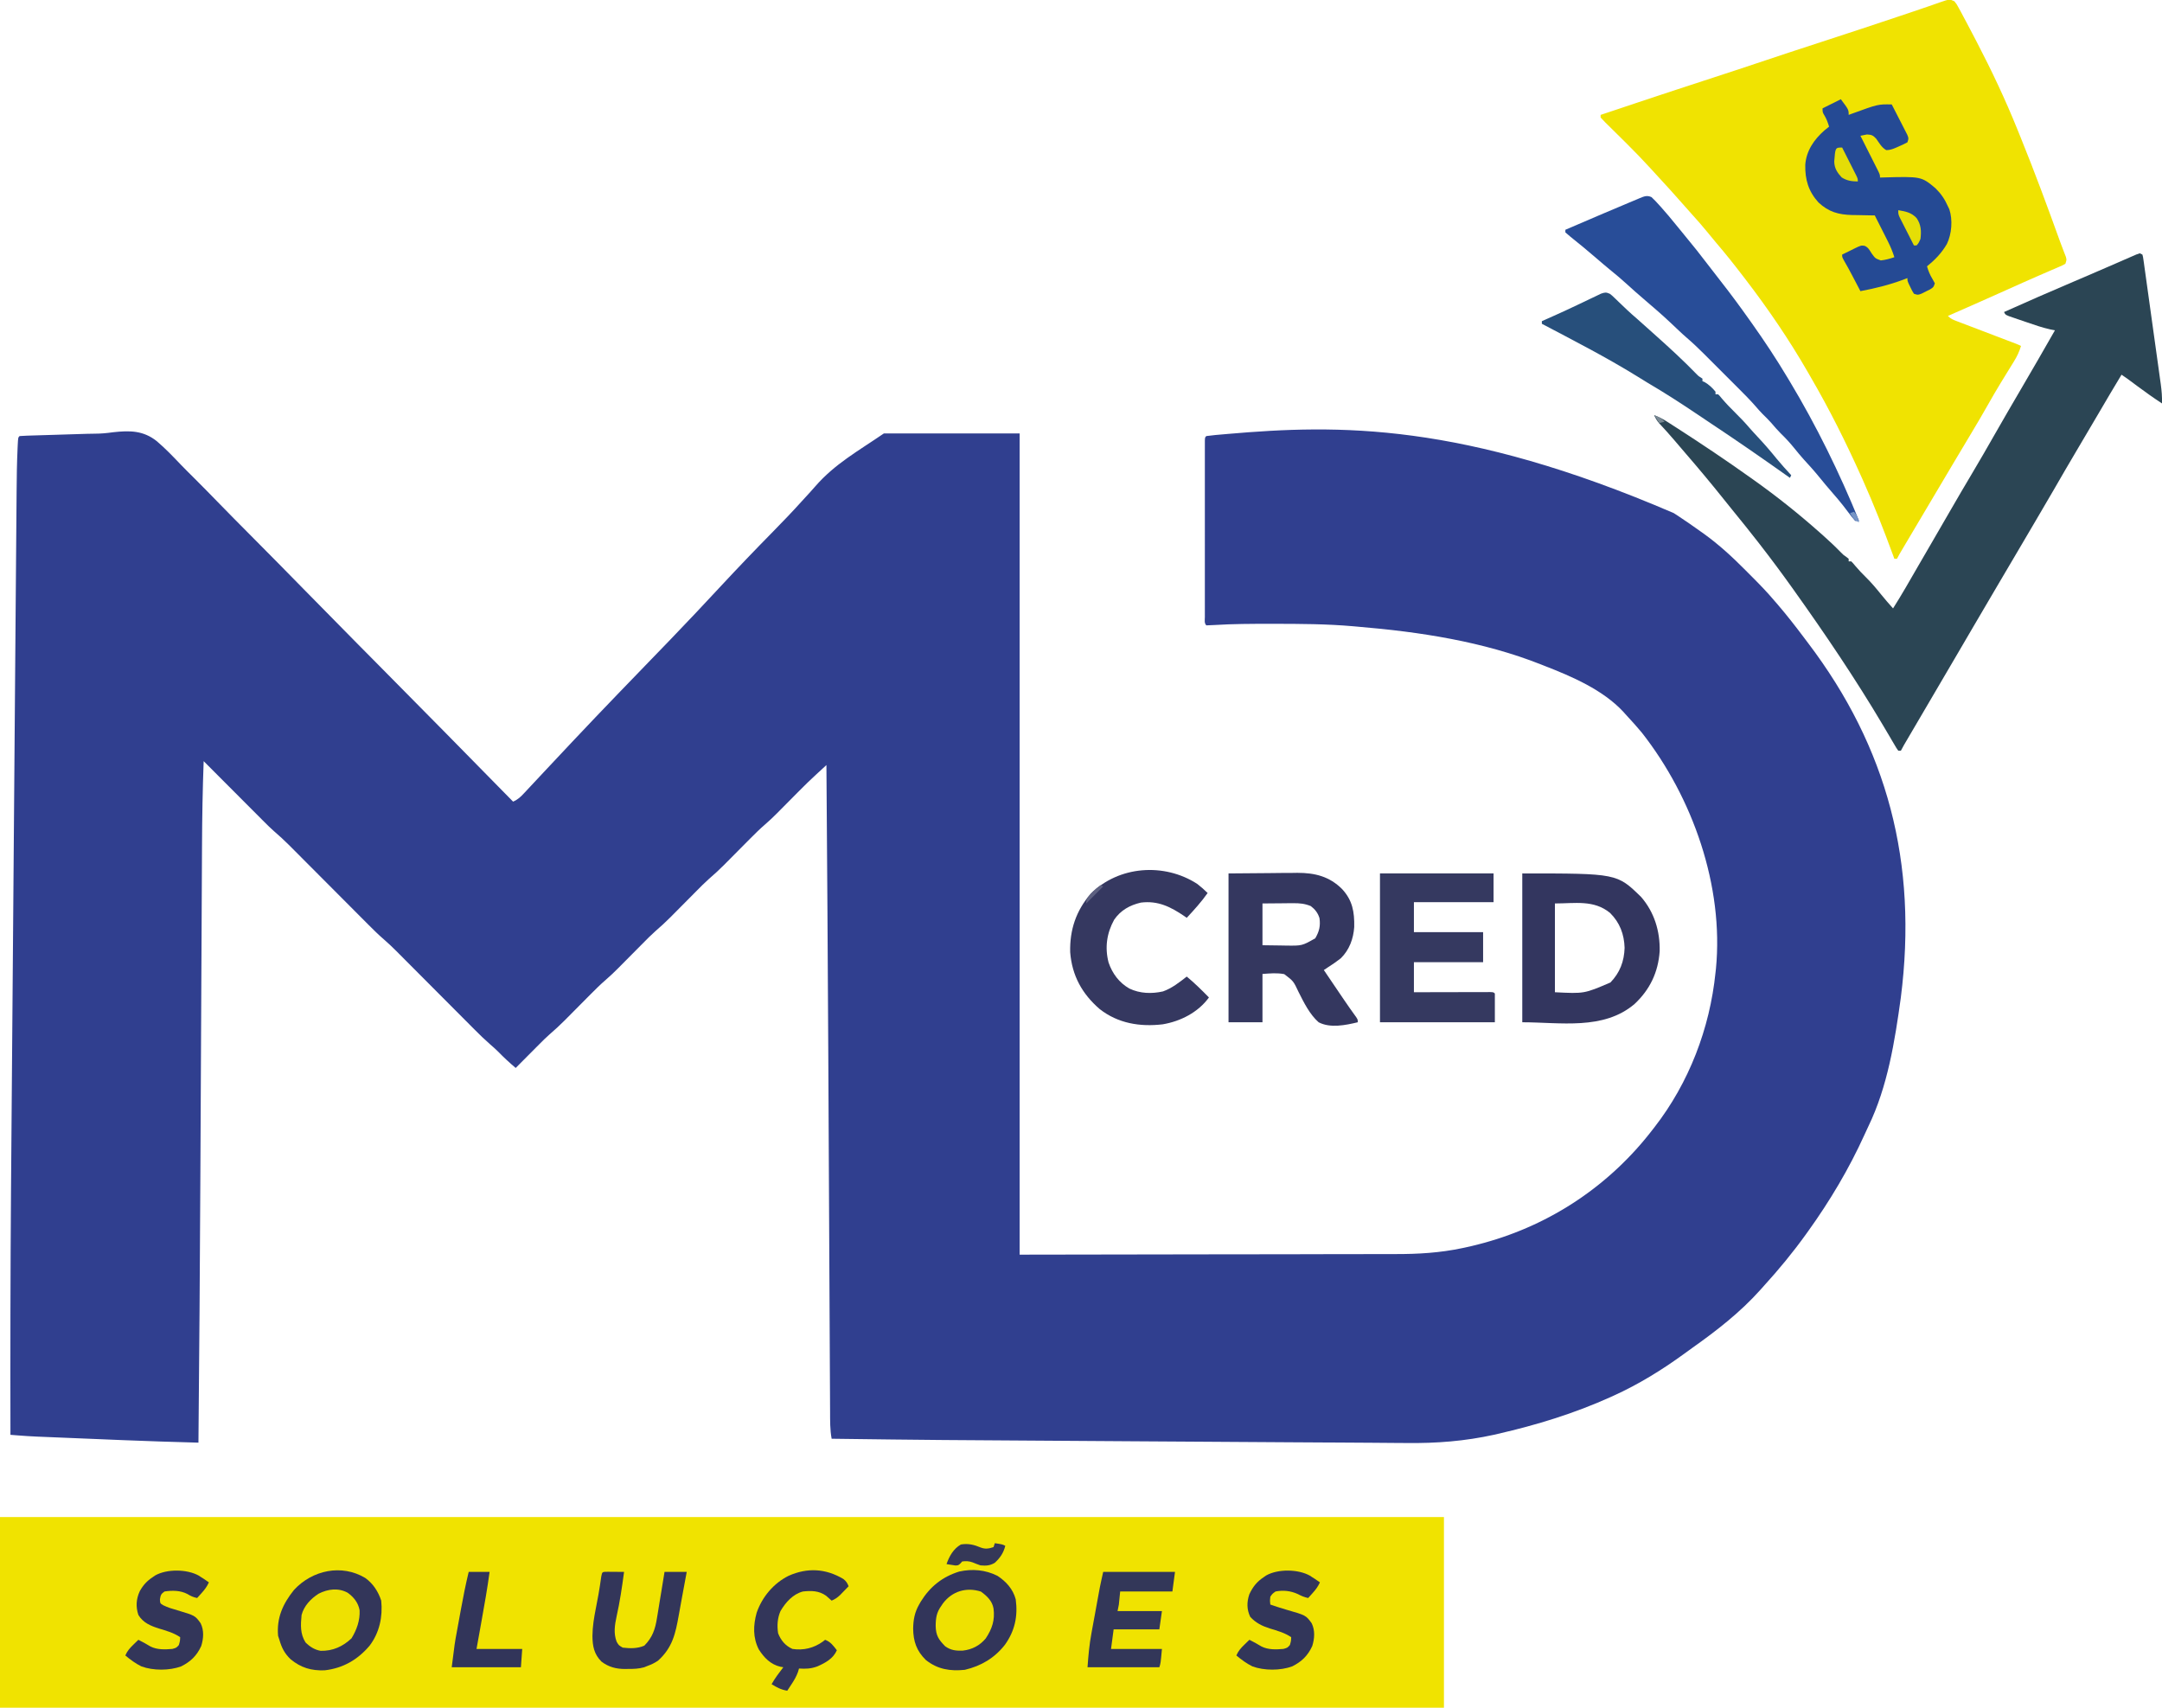 <?xml version="1.0" encoding="UTF-8"?>
<svg version="1.1" xmlns="http://www.w3.org/2000/svg" width="1656" height="1308">
<path d="M0 0 C1.061 0.684 2.122 1.369 3.215 2.074 C9.225 6.007 15.091 10.142 20.938 14.312 C21.641 14.809 22.344 15.306 23.069 15.818 C34.694 24.188 45.076 33.761 55.132 43.926 C56.889 45.702 58.655 47.47 60.422 49.236 C66.157 54.989 71.765 60.783 77 67 C77.877 68.01 78.754 69.019 79.633 70.027 C86.494 78.04 92.968 86.302 99.3 94.738 C100.435 96.248 101.573 97.754 102.716 99.258 C163.542 179.335 187.149 267.854 173.934 371.238 C169.346 404.542 163.839 439.262 149.113 469.683 C148.067 471.861 147.059 474.051 146.066 476.254 C134.332 502.136 119.582 526.94 103 550 C102.453 550.763 101.907 551.526 101.344 552.312 C91.303 566.278 80.587 579.291 69 592 C68.148 592.956 67.296 593.913 66.418 594.898 C51.029 612.098 32.993 626.145 14.204 639.431 C12.109 640.922 10.033 642.435 7.961 643.957 C-8.902 656.249 -26.974 667.376 -46 676 C-46.761 676.347 -47.522 676.694 -48.306 677.051 C-76.113 689.608 -104.913 698.443 -134.625 705.25 C-135.574 705.472 -136.523 705.694 -137.501 705.923 C-159.891 710.856 -181.81 712.56 -204.698 712.275 C-207.533 712.253 -210.368 712.238 -213.203 712.222 C-219.142 712.187 -225.081 712.139 -231.02 712.081 C-239.77 711.997 -248.519 711.951 -257.269 711.914 C-260.166 711.901 -263.062 711.888 -265.959 711.875 C-266.681 711.871 -267.403 711.868 -268.146 711.865 C-276.399 711.826 -284.652 711.774 -292.904 711.721 C-294.05 711.713 -294.05 711.713 -295.22 711.706 C-298.351 711.685 -301.481 711.665 -304.612 711.645 C-310.344 711.607 -316.077 711.571 -321.809 711.535 C-322.645 711.529 -323.482 711.524 -324.343 711.519 C-326.046 711.508 -327.749 711.497 -329.452 711.487 C-345.209 711.387 -360.965 711.286 -376.722 711.183 C-389.998 711.097 -403.274 711.013 -416.55 710.93 C-569.033 709.981 -569.033 709.981 -645 709 C-646.284 702.073 -646.167 695.163 -646.189 688.136 C-646.197 686.713 -646.206 685.289 -646.215 683.866 C-646.238 679.958 -646.255 676.05 -646.27 672.143 C-646.289 667.918 -646.313 663.693 -646.336 659.468 C-646.376 652.118 -646.412 644.768 -646.446 637.417 C-646.495 626.637 -646.551 615.856 -646.607 605.076 C-646.7 587.381 -646.789 569.686 -646.875 551.991 C-647.061 513.703 -647.257 475.415 -647.453 437.126 C-647.49 430.052 -647.526 422.978 -647.561 415.904 C-647.938 341.602 -648.428 267.301 -649 193 C-651.082 194.916 -653.163 196.833 -655.244 198.75 C-656.122 199.558 -656.122 199.558 -657.018 200.382 C-661.294 204.324 -665.469 208.346 -669.551 212.488 C-670.179 213.121 -670.808 213.753 -671.455 214.404 C-673.41 216.371 -675.362 218.341 -677.312 220.312 C-679.91 222.937 -682.51 225.557 -685.113 228.176 C-685.974 229.049 -685.974 229.049 -686.853 229.941 C-689.792 232.897 -692.792 235.723 -695.948 238.448 C-700.062 242.005 -703.899 245.788 -707.719 249.656 C-708.421 250.362 -709.123 251.068 -709.847 251.796 C-712.067 254.028 -714.284 256.264 -716.5 258.5 C-719.424 261.451 -722.352 264.398 -725.281 267.344 C-725.937 268.007 -726.592 268.671 -727.267 269.355 C-731.05 273.157 -734.953 276.733 -739.012 280.237 C-742.391 283.233 -745.547 286.444 -748.719 289.656 C-749.421 290.362 -750.123 291.068 -750.847 291.796 C-753.067 294.028 -755.284 296.264 -757.5 298.5 C-760.424 301.451 -763.352 304.398 -766.281 307.344 C-767.264 308.339 -767.264 308.339 -768.267 309.355 C-772.054 313.161 -775.962 316.743 -780.025 320.25 C-783.324 323.173 -786.405 326.302 -789.5 329.438 C-790.18 330.121 -790.86 330.805 -791.561 331.51 C-793.71 333.671 -795.855 335.835 -798 338 C-800.83 340.857 -803.664 343.711 -806.5 346.562 C-807.45 347.525 -807.45 347.525 -808.42 348.508 C-811.517 351.621 -814.662 354.616 -817.986 357.486 C-822.089 361.029 -825.911 364.801 -829.719 368.656 C-830.421 369.362 -831.123 370.068 -831.847 370.796 C-834.067 373.028 -836.284 375.264 -838.5 377.5 C-841.424 380.451 -844.352 383.398 -847.281 386.344 C-848.264 387.339 -848.264 387.339 -849.267 388.355 C-853.083 392.191 -857.02 395.807 -861.115 399.342 C-863.867 401.763 -866.454 404.329 -869.031 406.934 C-869.553 407.456 -870.074 407.979 -870.611 408.518 C-872.243 410.155 -873.872 411.796 -875.5 413.438 C-876.62 414.562 -877.739 415.686 -878.859 416.811 C-881.576 419.538 -884.289 422.268 -887 425 C-891.739 421.015 -896.182 416.887 -900.496 412.441 C-902.513 410.475 -904.555 408.642 -906.689 406.809 C-910.787 403.233 -914.653 399.475 -918.482 395.615 C-919.183 394.913 -919.883 394.212 -920.605 393.489 C-922.111 391.978 -923.616 390.467 -925.121 388.955 C-927.507 386.555 -929.897 384.159 -932.287 381.764 C-938.221 375.817 -944.149 369.865 -950.077 363.913 C-955.097 358.873 -960.119 353.836 -965.143 348.801 C-967.487 346.45 -969.828 344.097 -972.169 341.744 C-973.618 340.29 -975.068 338.838 -976.518 337.385 C-977.159 336.738 -977.8 336.092 -978.461 335.426 C-981.55 332.337 -984.688 329.363 -987.994 326.506 C-992.034 323.014 -995.815 319.313 -999.574 315.523 C-1000.284 314.812 -1000.994 314.1 -1001.726 313.367 C-1003.254 311.836 -1004.78 310.303 -1006.306 308.769 C-1008.726 306.336 -1011.149 303.907 -1013.573 301.478 C-1019.59 295.448 -1025.602 289.412 -1031.613 283.376 C-1036.704 278.266 -1041.796 273.158 -1046.891 268.053 C-1049.268 265.669 -1051.642 263.283 -1054.016 260.896 C-1055.486 259.423 -1056.956 257.95 -1058.426 256.477 C-1059.076 255.821 -1059.727 255.165 -1060.397 254.489 C-1064.18 250.707 -1068.086 247.137 -1072.133 243.64 C-1074.758 241.334 -1077.214 238.906 -1079.682 236.432 C-1080.19 235.924 -1080.698 235.415 -1081.222 234.892 C-1082.869 233.244 -1084.513 231.593 -1086.156 229.941 C-1087.31 228.785 -1088.465 227.629 -1089.62 226.474 C-1092.633 223.456 -1095.644 220.435 -1098.655 217.414 C-1102.28 213.776 -1105.909 210.143 -1109.538 206.508 C-1113.256 202.784 -1116.971 199.058 -1120.686 195.331 C-1121.455 194.56 -1121.455 194.56 -1122.239 193.773 C-1123.492 192.516 -1124.746 191.258 -1126 190 C-1126.805 211.815 -1127.18 233.606 -1127.27 255.434 C-1127.289 259.737 -1127.313 264.04 -1127.336 268.343 C-1127.375 275.785 -1127.411 283.227 -1127.446 290.67 C-1127.496 301.557 -1127.551 312.445 -1127.607 323.333 C-1127.7 341.178 -1127.789 359.023 -1127.875 376.868 C-1127.88 377.931 -1127.885 378.995 -1127.891 380.09 C-1127.896 381.154 -1127.901 382.219 -1127.906 383.315 C-1128.084 419.906 -1128.267 456.497 -1128.453 493.087 C-1128.479 498.161 -1128.505 503.234 -1128.531 508.308 C-1128.875 576.207 -1129.336 644.103 -1130 712 C-1149.365 711.456 -1168.726 710.868 -1188.082 710.062 C-1190.177 709.977 -1192.272 709.891 -1194.367 709.805 C-1198.676 709.628 -1202.985 709.45 -1207.294 709.271 C-1212.78 709.042 -1218.266 708.818 -1223.752 708.595 C-1228.044 708.42 -1232.337 708.243 -1236.629 708.065 C-1238.653 707.981 -1240.677 707.898 -1242.701 707.816 C-1245.52 707.701 -1248.34 707.583 -1251.159 707.465 C-1251.966 707.433 -1252.773 707.4 -1253.604 707.367 C-1258.35 707.164 -1263.078 706.853 -1267.814 706.483 C-1269.556 706.348 -1269.556 706.348 -1271.333 706.209 C-1272.213 706.14 -1273.093 706.071 -1274 706 C-1274.128 643.15 -1274.033 580.305 -1273.557 517.457 C-1273.551 516.697 -1273.545 515.937 -1273.539 515.154 C-1273.388 495.189 -1273.228 475.224 -1273.064 455.26 C-1272.967 443.412 -1272.872 431.565 -1272.778 419.717 C-1272.771 418.86 -1272.764 418.004 -1272.757 417.121 C-1272.73 413.639 -1272.702 410.158 -1272.675 406.677 C-1272.42 374.456 -1272.159 342.235 -1271.896 310.014 C-1271.664 281.504 -1271.436 252.993 -1271.212 224.483 C-1270.957 192.154 -1270.701 159.826 -1270.439 127.497 C-1270.411 124.054 -1270.384 120.612 -1270.356 117.169 C-1270.346 115.898 -1270.346 115.898 -1270.335 114.601 C-1270.232 101.881 -1270.131 89.161 -1270.032 76.441 C-1269.919 62.035 -1269.803 47.63 -1269.683 33.225 C-1269.616 25.19 -1269.551 17.156 -1269.49 9.121 C-1269.444 3.109 -1269.393 -2.903 -1269.341 -8.914 C-1269.321 -11.333 -1269.302 -13.751 -1269.285 -16.169 C-1269.204 -27.295 -1269.064 -38.408 -1268.543 -49.524 C-1268.505 -50.372 -1268.467 -51.22 -1268.428 -52.094 C-1268.124 -57.876 -1268.124 -57.876 -1267 -59 C-1265.141 -59.153 -1263.276 -59.238 -1261.412 -59.297 C-1260.21 -59.337 -1259.009 -59.377 -1257.772 -59.418 C-1256.452 -59.457 -1255.133 -59.495 -1253.773 -59.535 C-1252.392 -59.578 -1251.01 -59.622 -1249.629 -59.665 C-1246.705 -59.757 -1243.781 -59.845 -1240.856 -59.93 C-1237.21 -60.037 -1233.565 -60.152 -1229.919 -60.27 C-1227.044 -60.361 -1224.169 -60.449 -1221.294 -60.535 C-1219.328 -60.594 -1217.363 -60.657 -1215.397 -60.721 C-1211.47 -60.832 -1211.47 -60.832 -1209.516 -60.823 C-1204.695 -60.82 -1200.102 -61.245 -1195.328 -61.926 C-1182.614 -63.346 -1172.197 -63.303 -1161.894 -55.073 C-1155.379 -49.525 -1149.454 -43.351 -1143.561 -37.159 C-1140.179 -33.642 -1136.707 -30.216 -1133.245 -26.778 C-1127.278 -20.827 -1121.369 -14.821 -1115.497 -8.775 C-1107.009 -0.033 -1098.435 8.621 -1089.838 17.256 C-1075.89 31.272 -1062.012 45.355 -1048.178 59.483 C-1034.749 73.198 -1021.287 86.879 -1007.781 100.517 C-1006.529 101.78 -1006.529 101.78 -1005.253 103.069 C-1001.067 107.295 -996.881 111.521 -992.694 115.746 C-958.029 150.732 -923.477 185.829 -889 221 C-885.314 219.47 -883.132 217.283 -880.425 214.381 C-879.979 213.906 -879.533 213.431 -879.073 212.941 C-878.094 211.898 -877.118 210.851 -876.144 209.803 C-874.546 208.084 -872.942 206.371 -871.336 204.66 C-868.974 202.141 -866.615 199.62 -864.258 197.096 C-857.697 190.076 -851.112 183.078 -844.524 176.083 C-843.824 175.339 -843.124 174.596 -842.402 173.829 C-831.32 162.063 -820.161 150.371 -808.947 138.73 C-808.186 137.94 -807.425 137.15 -806.641 136.336 C-798.758 128.155 -790.866 119.984 -782.965 111.822 C-778.902 107.623 -774.841 103.422 -770.782 99.22 C-769.974 98.384 -769.167 97.548 -768.334 96.686 C-755.373 83.258 -742.605 69.659 -729.902 55.986 C-716.785 41.876 -703.465 27.98 -689.952 14.248 C-682.394 6.556 -674.953 -1.2 -667.729 -9.206 C-665.611 -11.524 -663.491 -13.839 -661.37 -16.154 C-660.097 -17.559 -658.837 -18.976 -657.593 -20.408 C-642.512 -37.773 -624.579 -47.578 -605 -61 C-570.68 -61 -536.36 -61 -501 -61 C-501 146.57 -501 354.14 -501 568 C-449.52 567.918 -398.04 567.835 -345 567.75 C-328.773 567.734 -312.547 567.718 -295.828 567.702 C-281.223 567.669 -281.223 567.669 -266.618 567.63 C-260.136 567.613 -253.655 567.607 -247.173 567.608 C-239.679 567.61 -232.184 567.597 -224.69 567.568 C-220.865 567.553 -217.04 567.545 -213.215 567.554 C-195.77 567.592 -179.103 566.616 -162 563 C-160.93 562.776 -160.93 562.776 -159.838 562.548 C-156.092 561.753 -152.387 560.862 -148.688 559.875 C-147.58 559.581 -146.472 559.288 -145.331 558.985 C-93.655 544.812 -48.698 514.644 -16 472 C-15.58 471.462 -15.161 470.924 -14.729 470.37 C11.67 436.399 27.651 394.73 32 352 C32.166 350.536 32.166 350.536 32.336 349.043 C38.469 285.804 14.591 217.911 -24.312 168.312 C-25.525 166.861 -26.755 165.423 -28 164 C-29.106 162.732 -29.106 162.732 -30.234 161.438 C-32.459 158.929 -34.72 156.459 -37 154 C-37.539 153.395 -38.078 152.791 -38.633 152.168 C-54.336 135.32 -77.927 125.184 -99 117 C-99.732 116.708 -100.463 116.416 -101.217 116.116 C-145.777 98.384 -194.444 90.963 -242 87 C-243.16 86.896 -244.32 86.791 -245.516 86.684 C-265.907 84.894 -286.297 84.816 -306.75 84.812 C-307.759 84.812 -307.759 84.812 -308.788 84.811 C-323.204 84.801 -337.593 84.835 -351.986 85.742 C-353.989 85.862 -355.994 85.937 -358 86 C-359.747 84.253 -359.126 81.832 -359.127 79.458 C-359.13 78.254 -359.133 77.051 -359.136 75.812 C-359.134 74.466 -359.132 73.121 -359.129 71.775 C-359.131 70.368 -359.133 68.961 -359.135 67.553 C-359.139 63.721 -359.137 59.888 -359.134 56.056 C-359.132 52.054 -359.134 48.052 -359.136 44.049 C-359.138 37.327 -359.135 30.605 -359.13 23.883 C-359.125 16.101 -359.127 8.318 -359.132 0.535 C-359.137 -6.135 -359.137 -12.805 -359.135 -19.475 C-359.133 -23.464 -359.133 -27.453 -359.136 -31.442 C-359.139 -35.191 -359.137 -38.94 -359.131 -42.69 C-359.13 -44.07 -359.13 -45.45 -359.133 -46.83 C-359.135 -48.706 -359.131 -50.582 -359.127 -52.458 C-359.127 -53.51 -359.126 -54.562 -359.126 -55.646 C-359 -58 -359 -58 -358 -59 C-353.273 -59.67 -348.505 -60.023 -343.75 -60.438 C-343.006 -60.503 -342.263 -60.568 -341.497 -60.635 C-257.061 -67.936 -162.102 -69.795 0 0 Z " fill="#303F8F" transform="translate(1282,393)"/>
<path d="M0 0 C364.98 0 729.96 0 1106 0 C1106 48.18 1106 96.36 1106 146 C741.02 146 376.04 146 0 146 C0 97.82 0 49.64 0 0 Z " fill="#F0E300" transform="translate(0,1162)"/>
<path d="M0 0 C1.735 2.173 1.735 2.173 3.32 5.105 C3.928 6.214 4.536 7.323 5.163 8.466 C5.818 9.706 6.472 10.946 7.125 12.188 C7.821 13.484 8.519 14.781 9.216 16.077 C11.512 20.367 13.76 24.681 16 29 C16.585 30.125 16.585 30.125 17.183 31.273 C28.511 53.068 38.955 75.101 48.145 97.882 C49.014 100.035 49.888 102.185 50.762 104.336 C61.489 130.779 71.378 157.54 81.043 184.387 C81.73 186.262 82.438 188.129 83.161 189.99 C83.537 190.972 83.913 191.954 84.3 192.966 C84.823 194.304 84.823 194.304 85.356 195.668 C86 198 86 198 85 201 C83.011 202.172 83.011 202.172 80.332 203.32 C79.313 203.764 78.294 204.209 77.244 204.666 C76.111 205.148 74.979 205.629 73.812 206.125 C71.99 206.917 70.167 207.709 68.344 208.503 C67.028 209.075 65.712 209.647 64.394 210.217 C56.673 213.561 49.001 217.014 41.326 220.462 C25.916 227.381 10.477 234.231 -5 241 C-2.724 243.276 -1.028 243.906 1.969 245.047 C3.52 245.643 3.52 245.643 5.104 246.25 C6.224 246.674 7.345 247.098 8.5 247.535 C9.647 247.974 10.793 248.413 11.975 248.865 C15.024 250.03 18.074 251.191 21.126 252.35 C25.428 253.985 29.726 255.629 34.025 257.271 C36.315 258.145 38.605 259.018 40.896 259.889 C42.448 260.48 42.448 260.48 44.031 261.082 C44.945 261.429 45.858 261.776 46.799 262.134 C49 263 49 263 51 264 C49.682 268.429 47.941 272.051 45.508 275.973 C45.166 276.529 44.824 277.085 44.472 277.657 C43.74 278.846 43.006 280.033 42.27 281.218 C40.321 284.357 38.393 287.509 36.465 290.66 C36.079 291.289 35.694 291.919 35.297 292.567 C31.988 297.985 28.809 303.471 25.688 309 C21.553 316.31 17.314 323.545 12.976 330.735 C8.26 338.552 3.595 346.399 -1.062 354.25 C-1.877 355.622 -2.691 356.994 -3.505 358.366 C-4.747 360.46 -5.989 362.553 -7.231 364.647 C-10.148 369.565 -13.068 374.482 -15.988 379.398 C-23.209 391.553 -30.427 403.708 -37.625 415.875 C-38.433 417.239 -38.433 417.239 -39.257 418.631 C-39.742 419.452 -40.227 420.272 -40.727 421.117 C-41.145 421.825 -41.563 422.532 -41.995 423.261 C-42.703 424.486 -43.368 425.735 -44 427 C-44.66 427 -45.32 427 -46 427 C-46.301 426.177 -46.601 425.355 -46.911 424.507 C-54.039 405.073 -61.561 385.912 -70 367 C-70.479 365.926 -70.958 364.852 -71.452 363.746 C-83.074 337.851 -95.709 312.529 -110 288 C-110.847 286.526 -111.693 285.052 -112.539 283.578 C-126.736 258.969 -142.719 235.537 -160 213 C-160.843 211.898 -160.843 211.898 -161.704 210.773 C-168.433 201.993 -175.273 193.346 -182.48 184.953 C-184.908 182.108 -187.273 179.221 -189.625 176.312 C-193.248 171.861 -197.02 167.576 -200.883 163.332 C-202.781 161.242 -204.647 159.13 -206.5 157 C-213.699 148.744 -221.095 140.66 -228.521 132.608 C-229.974 131.028 -231.419 129.44 -232.863 127.852 C-238.726 121.451 -244.743 115.228 -250.898 109.109 C-251.509 108.502 -252.121 107.894 -252.75 107.268 C-255.862 104.175 -258.981 101.091 -262.109 98.015 C-263.268 96.868 -264.427 95.721 -265.586 94.574 C-266.132 94.042 -266.678 93.509 -267.241 92.96 C-268.532 91.677 -269.772 90.343 -271 89 C-271 88.34 -271 87.68 -271 87 C-262.397 84.122 -253.793 81.247 -245.188 78.375 C-244.217 78.051 -244.217 78.051 -243.226 77.72 C-226.15 72.022 -209.063 66.36 -191.938 60.812 C-175.909 55.62 -159.919 50.321 -143.94 44.977 C-129.939 40.295 -115.919 35.676 -101.875 31.125 C-81.737 24.599 -61.651 17.917 -41.574 11.205 C-39.447 10.495 -37.319 9.786 -35.191 9.078 C-30.084 7.378 -24.989 5.654 -19.909 3.875 C-18.947 3.542 -17.985 3.209 -16.994 2.866 C-15.193 2.242 -13.395 1.609 -11.601 0.965 C-3.72 -1.746 -3.72 -1.746 0 0 Z " fill="#F0E301" transform="translate(1497,1)"/>
<path d="M0 0 C0.66 0.33 1.32 0.66 2 1 C2.48 2.775 2.48 2.775 2.81 5.135 C2.939 6.027 3.068 6.918 3.201 7.837 C3.334 8.823 3.467 9.809 3.604 10.825 C3.824 12.374 3.824 12.374 4.048 13.954 C4.533 17.387 5.005 20.822 5.477 24.258 C5.809 26.639 6.143 29.019 6.477 31.4 C7.177 36.401 7.87 41.403 8.56 46.406 C9.442 52.813 10.337 59.219 11.236 65.624 C11.926 70.546 12.612 75.468 13.295 80.391 C13.623 82.753 13.953 85.114 14.283 87.474 C14.745 90.782 15.201 94.09 15.655 97.399 C15.792 98.373 15.929 99.347 16.07 100.35 C16.74 105.286 17.148 110.018 17 115 C10.546 110.791 4.304 106.35 -1.875 101.75 C-3.539 100.515 -5.203 99.281 -6.867 98.047 C-7.59 97.509 -8.313 96.971 -9.058 96.417 C-10.676 95.236 -12.334 94.111 -14 93 C-20.155 103.154 -26.17 113.388 -32.166 123.636 C-37.453 132.673 -42.775 141.688 -48.125 150.688 C-54.02 160.61 -59.819 170.584 -65.571 180.589 C-69.979 188.249 -74.445 195.872 -78.953 203.473 C-83.432 211.029 -87.875 218.606 -92.312 226.188 C-97.908 235.747 -103.532 245.288 -109.188 254.812 C-115.301 265.111 -121.357 275.442 -127.383 285.793 C-131.346 292.599 -135.328 299.394 -139.312 306.188 C-139.668 306.794 -140.024 307.401 -140.391 308.026 C-142.203 311.116 -144.015 314.205 -145.827 317.294 C-147.972 320.952 -150.117 324.611 -152.262 328.27 C-152.612 328.868 -152.963 329.466 -153.324 330.082 C-155.079 333.076 -156.834 336.07 -158.589 339.064 C-161.924 344.754 -165.26 350.443 -168.598 356.13 C-170.184 358.831 -171.769 361.533 -173.354 364.234 C-174.113 365.528 -174.873 366.822 -175.633 368.116 C-176.683 369.904 -177.732 371.692 -178.781 373.48 C-179.38 374.5 -179.979 375.52 -180.596 376.571 C-181.436 378.025 -182.249 379.498 -183 381 C-183.66 381 -184.32 381 -185 381 C-186.366 379.086 -186.366 379.086 -187.949 376.375 C-188.838 374.869 -188.838 374.869 -189.746 373.332 C-190.707 371.683 -190.707 371.683 -191.688 370 C-193.057 367.685 -194.428 365.371 -195.801 363.059 C-196.151 362.467 -196.502 361.875 -196.863 361.265 C-217.884 325.827 -241.078 291.531 -265 258 C-265.521 257.269 -266.041 256.539 -266.578 255.786 C-274.499 244.685 -282.637 233.772 -291 223 C-291.471 222.392 -291.943 221.784 -292.429 221.158 C-298.844 212.901 -305.408 204.771 -312.016 196.668 C-314.342 193.814 -316.647 190.945 -318.938 188.062 C-328.232 176.42 -337.782 164.993 -347.519 153.719 C-349.051 151.941 -350.575 150.157 -352.098 148.371 C-353.127 147.164 -354.157 145.957 -355.188 144.75 C-355.683 144.169 -356.179 143.588 -356.689 142.99 C-360.451 138.6 -364.317 134.316 -368.258 130.086 C-369.897 128.124 -370.977 126.331 -372 124 C-368.638 125.261 -365.674 126.695 -362.648 128.625 C-361.811 129.157 -360.974 129.69 -360.111 130.238 C-358.757 131.11 -358.757 131.11 -357.375 132 C-355.941 132.918 -355.941 132.918 -354.479 133.855 C-335.371 146.151 -316.509 158.819 -298 172 C-296.827 172.833 -296.827 172.833 -295.63 173.683 C-277.98 186.235 -261.194 199.616 -245 214 C-244.199 214.708 -243.399 215.415 -242.574 216.145 C-237.82 220.379 -233.216 224.696 -228.789 229.273 C-227.007 231.075 -227.007 231.075 -224.773 232.602 C-224.188 233.063 -223.603 233.525 -223 234 C-223 234.66 -223 235.32 -223 236 C-222.34 236 -221.68 236 -221 236 C-219.59 237.434 -219.59 237.434 -217.938 239.438 C-215.294 242.557 -212.559 245.465 -209.625 248.312 C-205.469 252.412 -201.8 256.784 -198.152 261.336 C-195.205 264.984 -192.119 268.5 -189 272 C-182.323 261.461 -176.146 250.639 -169.93 239.824 C-166.313 233.534 -162.663 227.264 -159 221 C-154.175 212.748 -149.39 204.474 -144.625 196.188 C-139.507 187.291 -134.313 178.444 -129.062 169.625 C-122.881 159.24 -116.841 148.782 -110.864 138.279 C-104.331 126.801 -97.673 115.397 -91 104 C-82.25 89.047 -73.562 74.061 -65 59 C-66.176 58.773 -67.351 58.546 -68.562 58.312 C-74.862 56.91 -80.925 54.798 -87.014 52.687 C-89.021 51.993 -91.032 51.313 -93.043 50.633 C-94.321 50.194 -95.598 49.753 -96.875 49.312 C-98.027 48.917 -99.18 48.521 -100.367 48.113 C-103 47 -103 47 -104 45 C-86.456 37.1 -68.814 29.442 -51.118 21.89 C-49.318 21.122 -47.518 20.354 -45.719 19.586 C-44.385 19.017 -44.385 19.017 -43.023 18.436 C-36.869 15.807 -30.729 13.149 -24.594 10.477 C-22.169 9.424 -19.744 8.372 -17.318 7.32 C-15.78 6.652 -14.243 5.98 -12.707 5.306 C-10.599 4.38 -8.488 3.465 -6.375 2.551 C-5.186 2.032 -3.998 1.513 -2.773 0.978 C-1.401 0.494 -1.401 0.494 0 0 Z " fill="#2B4554" transform="translate(1639,194)"/>
<path d="M0 0 C2.02 1.912 3.851 3.801 5.688 5.875 C6.486 6.76 6.486 6.76 7.301 7.663 C11.175 11.988 14.904 16.418 18.539 20.945 C20.412 23.27 22.301 25.574 24.211 27.867 C31.251 36.328 38.075 44.913 44.719 53.688 C47.518 57.382 50.367 61.035 53.23 64.681 C60.752 74.271 67.959 84.052 75 94 C75.632 94.888 76.264 95.777 76.915 96.692 C86.475 110.157 95.522 123.829 104 138 C104.83 139.377 104.83 139.377 105.678 140.782 C126.235 174.952 143.961 211.077 159 248 C158.01 248 157.02 248 156 248 C154.227 245.999 152.646 244.019 151.062 241.875 C150.08 240.583 149.094 239.292 148.105 238.004 C147.595 237.339 147.085 236.674 146.56 235.989 C144.095 232.846 141.493 229.828 138.875 226.812 C135.307 222.696 131.796 218.553 128.375 214.312 C124.577 209.63 120.561 205.194 116.477 200.762 C114.012 198.013 111.686 195.191 109.375 192.312 C106.094 188.245 102.65 184.535 98.902 180.898 C96.362 178.363 94.054 175.654 91.715 172.934 C89.526 170.466 87.189 168.175 84.834 165.867 C83.101 164.103 81.496 162.286 79.894 160.403 C75.544 155.402 70.882 150.738 66.191 146.059 C65.266 145.132 64.34 144.206 63.387 143.251 C61.439 141.302 59.49 139.355 57.54 137.409 C55.061 134.936 52.587 132.459 50.114 129.98 C47.725 127.587 45.333 125.198 42.941 122.809 C42.064 121.929 41.187 121.05 40.283 120.144 C35.874 115.751 31.402 111.503 26.682 107.446 C24.738 105.775 22.861 104.044 21 102.281 C20.01 101.347 20.01 101.347 19 100.395 C17.667 99.132 16.333 97.868 15 96.605 C8.253 90.241 1.25 84.197 -5.812 78.188 C-10.174 74.467 -14.468 70.694 -18.688 66.812 C-23.017 62.843 -27.482 59.103 -32.051 55.414 C-35.414 52.661 -38.709 49.838 -42 47 C-48.567 41.341 -55.216 35.79 -62.012 30.406 C-63.376 29.313 -64.695 28.164 -66 27 C-66 26.34 -66 25.68 -66 25 C-57.413 21.281 -48.812 17.596 -40.199 13.935 C-38.707 13.3 -37.215 12.665 -35.723 12.03 C-31.078 10.052 -26.429 8.088 -21.772 6.141 C-20.259 5.506 -18.748 4.867 -17.238 4.224 C-15.111 3.32 -12.978 2.43 -10.844 1.543 C-10.209 1.27 -9.575 0.996 -8.922 0.715 C-5.617 -0.639 -3.337 -1.569 0 0 Z " fill="#284D98" transform="translate(1265,151)"/>
<path d="M0 0 C6 8 6 8 6 12 C6.883 11.674 7.766 11.348 8.676 11.012 C28.513 3.788 28.513 3.788 39 4 C40.882 7.641 42.752 11.289 44.609 14.944 C45.243 16.186 45.88 17.427 46.521 18.665 C47.442 20.445 48.348 22.232 49.254 24.02 C49.804 25.093 50.354 26.167 50.92 27.273 C52 30 52 30 51 33 C48.726 34.235 46.565 35.265 44.188 36.25 C43.243 36.672 43.243 36.672 42.279 37.102 C39.756 38.171 37.559 39.004 34.797 38.984 C31.289 37.063 29.378 33.441 27.098 30.25 C24.649 27.623 23.544 27.173 20 27 C18.329 27.309 16.661 27.64 15 28 C15.454 28.898 15.909 29.797 16.377 30.722 C18.058 34.049 19.734 37.378 21.409 40.708 C22.135 42.15 22.862 43.591 23.591 45.032 C24.638 47.1 25.679 49.171 26.719 51.242 C27.047 51.888 27.375 52.534 27.713 53.199 C30 57.772 30 57.772 30 60 C30.659 59.979 31.318 59.958 31.997 59.937 C61.624 59.119 61.624 59.119 72.5 68.188 C76.696 72.323 79.642 76.616 82 82 C82.364 82.754 82.727 83.508 83.102 84.285 C85.808 92.464 84.951 103.124 81.258 110.832 C77.208 117.813 72.25 122.924 66 128 C67.035 131.536 68.267 134.563 70.188 137.688 C70.786 138.781 71.384 139.874 72 141 C71 144 71 144 68.383 145.641 C67.308 146.172 66.233 146.703 65.125 147.25 C64.055 147.791 62.985 148.333 61.883 148.891 C59 150 59 150 56 149 C54.613 146.785 54.613 146.785 53.312 144.062 C52.876 143.167 52.439 142.271 51.988 141.348 C51 139 51 139 51 137 C49.993 137.387 48.986 137.773 47.949 138.172 C37.125 142.217 26.35 144.882 15 147 C14.718 146.461 14.436 145.922 14.146 145.367 C12.848 142.89 11.549 140.414 10.25 137.938 C9.807 137.09 9.363 136.242 8.906 135.369 C6.894 131.537 4.866 127.735 2.672 124.004 C1 121 1 121 1 119 C3.41 117.798 5.827 116.613 8.25 115.438 C8.932 115.095 9.614 114.753 10.316 114.4 C15.454 111.932 15.454 111.932 18.118 112.265 C21.005 113.392 21.954 115.573 23.625 118.125 C26.395 121.95 26.395 121.95 30.637 123.473 C34.302 123.082 37.511 122.163 41 121 C39.66 116.687 37.996 112.757 35.961 108.727 C35.381 107.573 34.801 106.419 34.203 105.23 C33.594 104.029 32.984 102.827 32.375 101.625 C31.757 100.4 31.14 99.175 30.523 97.949 C29.019 94.964 27.511 91.981 26 89 C24.798 88.986 24.798 88.986 23.573 88.972 C19.902 88.918 16.233 88.834 12.562 88.75 C10.672 88.729 10.672 88.729 8.744 88.707 C-1.86 88.43 -9.317 86.335 -17.145 79.055 C-24.834 70.54 -27.475 61.515 -27.242 50.207 C-26.429 39.445 -20.545 30.895 -12.562 23.875 C-11.385 22.905 -10.201 21.942 -9 21 C-9.953 17.847 -10.915 15.14 -12.625 12.312 C-14 10 -14 10 -14 7 C-9.38 4.69 -4.76 2.38 0 0 Z " fill="#254A94" transform="translate(1410,76)"/>
<path d="M0 0 C10.292 -0.083 20.584 -0.165 31.188 -0.25 C36.022 -0.305 36.022 -0.305 40.954 -0.36 C43.546 -0.372 46.138 -0.382 48.73 -0.391 C50.046 -0.411 51.361 -0.432 52.716 -0.453 C66.238 -0.458 77.236 2.299 86.934 11.918 C94.973 20.56 96.505 29.471 96.277 41.07 C95.639 50.116 92.538 58.573 86 65 C82.785 67.533 79.451 69.802 76 72 C75.01 72.66 74.02 73.32 73 74 C75.577 77.805 78.154 81.61 80.733 85.414 C81.607 86.703 82.481 87.993 83.354 89.283 C84.622 91.155 85.891 93.027 87.16 94.898 C87.573 95.508 87.986 96.118 88.411 96.746 C91.475 101.26 94.617 105.713 97.818 110.131 C99 112 99 112 99 114 C89.736 116.23 77.895 118.678 69 114 C62.138 107.904 57.758 98.978 53.684 90.894 C49.74 82.481 49.74 82.481 42.655 77.125 C36.858 76.056 32.042 76.568 26 77 C26 89.21 26 101.42 26 114 C17.42 114 8.84 114 0 114 C0 76.38 0 38.76 0 0 Z M26 23 C26 33.56 26 44.12 26 55 C30.599 55.062 35.199 55.124 39.938 55.188 C42.086 55.228 42.086 55.228 44.277 55.27 C56.318 55.416 56.318 55.416 66.438 49.688 C69.478 44.457 70.526 40.228 69.668 34.25 C68.507 30.341 66.234 27.448 63 25 C58.412 23.141 54.564 22.764 49.633 22.805 C48.389 22.81 47.145 22.815 45.864 22.82 C44.3 22.838 42.736 22.856 41.125 22.875 C33.638 22.937 33.638 22.937 26 23 Z " fill="#34375F" transform="translate(941,669)"/>
<path d="M0 0 C72.533 0 72.533 0 91 18 C101.166 29.704 105.566 44.268 105.242 59.578 C104.103 75.674 97.81 88.968 86 100 C62.204 120.3 29.044 114 0 114 C0 76.38 0 38.76 0 0 Z M25 23 C25 45.44 25 67.88 25 91 C47.473 92.143 47.473 92.143 67.512 83.531 C74.76 76.074 78.058 67.301 78.375 57 C78.055 46.575 74.694 37.608 67.184 30.211 C54.825 20.074 40.383 23 25 23 Z " fill="#33365F" transform="translate(1166,669)"/>
<path d="M0 0 C28.71 0 57.42 0 87 0 C87 7.26 87 14.52 87 22 C66.87 22 46.74 22 26 22 C26 29.59 26 37.18 26 45 C43.49 45 60.98 45 79 45 C79 52.59 79 60.18 79 68 C61.51 68 44.02 68 26 68 C26 75.59 26 83.18 26 91 C27.843 90.995 29.685 90.99 31.584 90.984 C37.659 90.968 43.734 90.957 49.808 90.948 C53.493 90.943 57.178 90.936 60.863 90.925 C64.416 90.914 67.969 90.908 71.522 90.905 C72.88 90.903 74.239 90.9 75.597 90.894 C77.494 90.887 79.39 90.887 81.287 90.886 C82.368 90.884 83.45 90.882 84.564 90.88 C87 91 87 91 88 92 C88 99.26 88 106.52 88 114 C58.96 114 29.92 114 0 114 C0 76.38 0 38.76 0 0 Z " fill="#353960" transform="translate(1057,669)"/>
<path d="M0 0 C2.824 2.19 5.466 4.481 8 7 C3.192 13.821 -2.326 19.9 -8 26 C-8.557 25.613 -9.114 25.227 -9.688 24.828 C-20.248 17.621 -29.972 12.703 -43.133 14.344 C-51.598 16.281 -58.66 20.241 -63.598 27.461 C-69.299 37.784 -70.839 48.783 -67.875 60.25 C-64.924 68.77 -59.801 75.679 -51.926 80.188 C-43.847 84.033 -34.881 84.314 -26.203 82.375 C-19.339 79.927 -13.689 75.456 -8 71 C-1.967 75.984 3.518 81.419 9 87 C0.752 98.402 -12.724 105.272 -26.414 107.574 C-43.759 109.634 -60.62 106.896 -74.648 95.93 C-88.163 84.282 -95.903 70.251 -97.285 52.297 C-97.69 35.193 -92.803 20.641 -81.617 7.609 C-60.053 -13.89 -25.276 -16.33 0 0 Z " fill="#353860" transform="translate(917,677)"/>
<path d="M0 0 C1.704 1.288 1.704 1.288 3.391 2.914 C4.014 3.507 4.637 4.1 5.279 4.71 C5.929 5.342 6.58 5.974 7.25 6.625 C8.602 7.914 9.955 9.201 11.309 10.488 C12.273 11.41 12.273 11.41 13.257 12.35 C15.813 14.769 18.456 17.075 21.121 19.371 C24.272 22.103 27.358 24.908 30.453 27.703 C32.064 29.156 33.678 30.604 35.297 32.047 C45.902 41.513 56.403 51.154 66.301 61.363 C68.106 63.199 68.106 63.199 71 65 C71 65.66 71 66.32 71 67 C71.804 67.309 71.804 67.309 72.625 67.625 C75.92 69.533 78.594 72.048 81 75 C81 75.66 81 76.32 81 77 C81.66 77 82.32 77 83 77 C84.305 78.328 84.305 78.328 85.875 80.25 C89.079 84.03 92.473 87.526 96 91 C99.863 94.819 103.58 98.68 107.102 102.82 C109.12 105.138 111.204 107.382 113.302 109.628 C118.359 115.043 123.179 120.563 127.82 126.344 C131.394 130.699 135.192 134.85 139 139 C138.67 139.66 138.34 140.32 138 141 C137.04 140.319 136.079 139.639 135.09 138.938 C115.96 125.396 96.717 112.055 77.176 99.112 C73.838 96.892 70.511 94.655 67.188 92.414 C54.675 83.988 42.061 75.841 29.042 68.209 C26.227 66.542 23.458 64.803 20.688 63.062 C-2.842 48.544 -27.547 35.873 -52 23 C-52 22.34 -52 21.68 -52 21 C-50.881 20.501 -49.762 20.002 -48.609 19.488 C-46.989 18.763 -45.37 18.038 -43.75 17.312 C-42.88 16.924 -42.01 16.536 -41.113 16.135 C-35.569 13.647 -30.062 11.09 -24.578 8.473 C-22.679 7.572 -20.78 6.671 -18.881 5.771 C-17.629 5.175 -16.378 4.573 -15.13 3.968 C-13.362 3.112 -11.588 2.27 -9.812 1.43 C-8.275 0.691 -8.275 0.691 -6.707 -0.063 C-3.805 -1.068 -2.763 -1.246 0 0 Z " fill="#274F7B" transform="translate(1233,225)"/>
<path d="M0 0 C6.017 4.27 9.951 10.405 12.25 17.375 C13.509 29.7 10.909 41.908 3.379 51.844 C-5.72 62.613 -16.964 69.147 -31.078 70.754 C-41.317 71.13 -49.258 68.8 -57.188 62.25 C-61.797 57.831 -64.006 53.452 -65.75 47.375 C-66.245 45.89 -66.245 45.89 -66.75 44.375 C-67.946 30.555 -63.111 19.827 -54.562 9.188 C-40.523 -6.053 -18.001 -10.8 0 0 Z " fill="#33365A" transform="translate(279.75,1208.625)"/>
<path d="M0 0 C6.718 4.431 11.891 10.132 14 18 C15.749 30.897 13.331 42.244 5.672 52.879 C-2.308 63.003 -12.391 69.007 -25 72 C-36.296 73.13 -45.9 71.638 -54.875 64.438 C-61.962 57.491 -64.448 50.187 -64.562 40.438 C-64.446 33.631 -63.427 27.982 -60 22 C-59.564 21.234 -59.129 20.469 -58.68 19.68 C-51.592 8.255 -42.097 0.687 -29.273 -3.27 C-19.242 -5.508 -9.216 -4.621 0 0 Z " fill="#32355A" transform="translate(764,1207)"/>
<path d="M0 0 C18.15 0 36.3 0 55 0 C54.34 4.95 53.68 9.9 53 15 C39.8 15 26.6 15 13 15 C12.67 18.3 12.34 21.6 12 25 C11.67 26.65 11.34 28.3 11 30 C22.22 30 33.44 30 45 30 C44.34 34.62 43.68 39.24 43 44 C31.45 44 19.9 44 8 44 C7.34 48.95 6.68 53.9 6 59 C18.87 59 31.74 59 45 59 C44 70 44 70 43 73 C24.85 73 6.7 73 -12 73 C-11.362 64.075 -10.63 55.724 -9.004 47.012 C-8.81 45.943 -8.617 44.874 -8.417 43.773 C-7.806 40.41 -7.184 37.049 -6.562 33.688 C-6.15 31.419 -5.738 29.15 -5.326 26.881 C-4.928 24.695 -4.529 22.51 -4.129 20.324 C-3.946 19.321 -3.762 18.318 -3.573 17.284 C-3.308 15.851 -3.308 15.851 -3.037 14.389 C-2.885 13.563 -2.733 12.737 -2.575 11.886 C-1.783 7.91 -0.879 3.957 0 0 Z " fill="#333759" transform="translate(845,1204)"/>
<path d="M0 0 C1.488 0.007 2.977 0.019 4.465 0.035 C5.223 0.04 5.982 0.044 6.764 0.049 C8.643 0.061 10.523 0.079 12.402 0.098 C10.881 11.577 9.214 22.954 6.673 34.259 C5.259 40.814 4.28 47.157 6.715 53.535 C8.307 56.316 8.307 56.316 11.402 58.098 C17.139 58.756 22.559 58.888 27.902 56.598 C34.191 50.309 36.303 43.906 37.641 35.254 C37.811 34.244 37.982 33.235 38.157 32.194 C38.693 28.998 39.204 25.798 39.715 22.598 C40.076 20.418 40.438 18.238 40.803 16.059 C41.688 10.741 42.551 5.421 43.402 0.098 C49.012 0.098 54.622 0.098 60.402 0.098 C59.195 6.643 57.984 13.187 56.766 19.73 C55.93 24.222 55.112 28.715 54.32 33.215 C51.811 47.32 49.51 58.106 38.402 68.098 C35.831 69.825 33.315 71.061 30.402 72.098 C29.517 72.452 28.631 72.807 27.719 73.172 C23.573 74.329 19.808 74.428 15.527 74.41 C14.381 74.434 14.381 74.434 13.211 74.459 C6.432 74.465 0.575 72.985 -4.91 68.785 C-10.6 63.095 -11.734 56.947 -11.809 49.16 C-11.75 41.959 -10.608 35.148 -9.223 28.098 C-8.776 25.744 -8.33 23.39 -7.887 21.035 C-7.669 19.896 -7.452 18.756 -7.228 17.582 C-6.385 12.919 -5.701 8.239 -5.041 3.547 C-4.342 -0.318 -4.154 0.113 0 0 Z " fill="#33365A" transform="translate(465.598,1203.902)"/>
<path d="M0 0 C2.225 1.729 3.08 3.039 4.102 5.633 C2.691 7.097 1.273 8.554 -0.148 10.008 C-1.332 11.226 -1.332 11.226 -2.539 12.469 C-4.632 14.389 -6.302 15.549 -8.898 16.633 C-10.298 15.396 -11.698 14.159 -13.098 12.922 C-18.587 8.992 -24.395 8.927 -30.898 9.633 C-38.597 11.659 -44.125 17.94 -48.066 24.609 C-50.432 30.006 -50.791 35.848 -49.898 41.633 C-47.752 47.127 -44.331 51.218 -38.898 53.633 C-30.421 54.916 -22.581 52.987 -15.613 47.996 C-15.047 47.546 -14.481 47.096 -13.898 46.633 C-9.624 48.216 -7.633 51.138 -4.898 54.633 C-7.659 61.038 -13.649 64.286 -19.836 67.008 C-24.697 68.832 -28.744 68.965 -33.898 68.633 C-34.154 69.502 -34.409 70.37 -34.672 71.266 C-35.932 74.726 -37.502 77.438 -39.523 80.508 C-40.155 81.475 -40.787 82.441 -41.438 83.438 C-42.161 84.524 -42.161 84.524 -42.898 85.633 C-47.698 84.845 -50.778 83.138 -54.898 80.633 C-52.29 75.996 -49.128 71.845 -45.898 67.633 C-46.999 67.463 -46.999 67.463 -48.121 67.289 C-55.668 65.506 -60.668 60.328 -64.707 53.977 C-69.289 44.963 -68.98 35.544 -66.336 25.945 C-62.207 13.892 -53.365 3.337 -41.898 -2.367 C-27.44 -8.807 -13.472 -7.966 0 0 Z " fill="#33365A" transform="translate(645.898,1209.367)"/>
<path d="M0 0 C0.572 0.382 1.145 0.763 1.734 1.156 C2.655 1.729 2.655 1.729 3.594 2.312 C5.003 3.217 6.374 4.18 7.734 5.156 C6.29 8.395 4.477 10.776 2.109 13.406 C1.478 14.113 0.846 14.819 0.195 15.547 C-0.287 16.078 -0.769 16.609 -1.266 17.156 C-4.156 16.555 -6.209 15.643 -8.703 14.094 C-14.162 11.272 -20.271 11.246 -26.266 12.156 C-28.942 14.089 -29.21 14.824 -29.766 18.156 C-29.6 21.272 -29.6 21.272 -27.223 22.695 C-23.736 24.418 -20.181 25.482 -16.453 26.531 C-2.85 30.591 -2.85 30.591 1.402 36.457 C4.109 41.942 3.665 48.199 1.855 53.949 C-1.544 61.365 -6.272 65.903 -13.516 69.531 C-22.529 72.821 -34.945 72.855 -43.953 69.531 C-48.459 67.33 -52.431 64.37 -56.266 61.156 C-54.788 57.704 -52.828 55.507 -50.141 52.906 C-49.416 52.2 -48.692 51.493 -47.945 50.766 C-47.391 50.235 -46.837 49.703 -46.266 49.156 C-43.091 50.709 -40.072 52.432 -37.047 54.254 C-31.834 56.895 -25.965 56.612 -20.266 56.156 C-17.116 55.273 -17.116 55.273 -15.266 53.156 C-14.374 50.061 -14.374 50.061 -14.266 47.156 C-19.314 43.733 -24.811 42.251 -30.584 40.494 C-36.981 38.465 -42.606 36.126 -46.266 30.156 C-48.368 23.848 -47.988 17.942 -45.203 11.906 C-42.598 7.251 -39.716 4.075 -35.266 1.156 C-34.678 0.744 -34.09 0.331 -33.484 -0.094 C-24.508 -5.223 -8.967 -5.021 0 0 Z " fill="#33365A" transform="translate(152.266,1206.844)"/>
<path d="M0 0 C0.572 0.382 1.145 0.763 1.734 1.156 C2.655 1.729 2.655 1.729 3.594 2.312 C5.003 3.217 6.374 4.18 7.734 5.156 C6.29 8.395 4.477 10.776 2.109 13.406 C1.478 14.113 0.846 14.819 0.195 15.547 C-0.287 16.078 -0.769 16.609 -1.266 17.156 C-4.24 16.526 -6.587 15.509 -9.266 14.094 C-14.697 11.635 -20.4 11.002 -26.266 12.156 C-28.664 13.872 -28.664 13.872 -30.266 16.156 C-30.6 19.324 -30.6 19.324 -30.266 22.156 C-26.21 23.531 -22.174 24.898 -18.055 26.07 C-3.016 30.382 -3.016 30.382 1.414 36.461 C4.103 41.951 3.664 48.201 1.855 53.949 C-1.544 61.365 -6.272 65.903 -13.516 69.531 C-22.529 72.821 -34.945 72.855 -43.953 69.531 C-48.459 67.33 -52.431 64.37 -56.266 61.156 C-54.788 57.704 -52.828 55.507 -50.141 52.906 C-49.416 52.2 -48.692 51.493 -47.945 50.766 C-47.391 50.235 -46.837 49.703 -46.266 49.156 C-43.091 50.709 -40.072 52.432 -37.047 54.254 C-31.834 56.895 -25.965 56.612 -20.266 56.156 C-17.116 55.273 -17.116 55.273 -15.266 53.156 C-14.374 50.061 -14.374 50.061 -14.266 47.156 C-19.314 43.733 -24.811 42.251 -30.584 40.494 C-36.575 38.594 -41.289 36.289 -45.641 31.594 C-48.344 25.876 -48.331 20.443 -46.383 14.434 C-43.759 8.673 -40.554 4.624 -35.266 1.156 C-34.678 0.744 -34.09 0.331 -33.484 -0.094 C-24.508 -5.223 -8.967 -5.021 0 0 Z " fill="#32365A" transform="translate(1003.266,1206.844)"/>
<path d="M0 0 C5.28 0 10.56 0 16 0 C14.322 12.527 12.111 24.938 9.875 37.375 C9.498 39.479 9.122 41.583 8.746 43.688 C7.834 48.792 6.917 53.896 6 59 C17.55 59 29.1 59 41 59 C40.67 63.62 40.34 68.24 40 73 C22.51 73 5.02 73 -13 73 C-10.697 54.574 -10.697 54.574 -9.16 46.27 C-8.993 45.346 -8.825 44.423 -8.652 43.472 C-8.302 41.55 -7.95 39.629 -7.596 37.708 C-7.062 34.807 -6.535 31.905 -6.01 29.002 C-4.236 19.269 -2.333 9.617 0 0 Z " fill="#32355A" transform="translate(359,1204)"/>
<path d="M0 0 C4.62 3.331 8.693 7.156 9.688 12.938 C10.848 21.87 8.628 28.478 3.688 35.938 C-0.928 41.403 -6.742 44.427 -13.832 45.219 C-19.064 45.407 -22.922 45.031 -27.312 41.938 C-32.374 36.793 -34.476 33.651 -34.625 26.312 C-34.568 20.114 -33.935 15.963 -30.312 10.938 C-29.9 10.324 -29.488 9.71 -29.062 9.078 C-22.016 -0.291 -11.096 -3.559 0 0 Z " fill="#EEE101" transform="translate(751.312,1219.062)"/>
<path d="M0 0 C4.7 3.453 7.975 7.537 9.066 13.352 C9.449 21.133 6.886 28.286 2.875 34.875 C-3.824 41.202 -11.503 44.641 -20.773 44.445 C-25.409 43.652 -29.067 41.288 -32.375 38 C-36.544 31.359 -36.094 24.595 -35.375 17 C-33.542 9.997 -28.3 4.516 -22.309 0.676 C-15.226 -2.935 -7.145 -3.969 0 0 Z " fill="#EEE101" transform="translate(266.375,1220)"/>
<path d="M0 0 C5.75 0.875 5.75 0.875 8 2 C6.67 7.452 4.066 11.226 0 15 C-3.791 17.252 -6.582 17.368 -11 17 C-13.066 16.309 -15.06 15.501 -17.078 14.68 C-19.849 13.7 -22.103 13.596 -25 14 C-25.454 14.509 -25.907 15.018 -26.375 15.543 C-28 17 -28 17 -30.262 17.074 C-31.062 16.947 -31.863 16.819 -32.688 16.688 C-33.496 16.568 -34.304 16.448 -35.137 16.324 C-35.752 16.217 -36.366 16.11 -37 16 C-34.843 9.889 -31.72 4.305 -26 1 C-20.416 0.048 -15.916 1.166 -10.785 3.328 C-7.199 4.678 -4.546 4.182 -1 3 C-0.67 2.01 -0.34 1.02 0 0 Z " fill="#353858" transform="translate(762,1182)"/>
<path d="M0 0 C2.006 3.955 4.004 7.915 6 11.875 C6.572 13.003 7.145 14.131 7.734 15.293 C8.546 16.908 8.546 16.908 9.375 18.555 C10.129 20.047 10.129 20.047 10.898 21.57 C12 24 12 24 12 26 C7.148 25.881 3.801 25.504 -0.375 22.875 C-3.798 19.126 -5.926 15.899 -6.059 10.691 C-5.233 0 -5.233 0 0 0 Z " fill="#E4DD07" transform="translate(1411,113)"/>
<path d="M0 0 C5.591 0.926 9.964 1.727 14 6 C17.488 11.051 17.752 16.052 17 22 C15.625 25.125 15.625 25.125 14 27 C13.34 27 12.68 27 12 27 C9.99 23.067 7.994 19.128 6 15.188 C5.428 14.068 4.855 12.948 4.266 11.795 C3.724 10.722 3.183 9.649 2.625 8.543 C2.122 7.553 1.62 6.563 1.102 5.544 C0 3 0 3 0 0 Z " fill="#E5DE06" transform="translate(1454,161)"/>
<path d="M0 0 C0.66 0.33 1.32 0.66 2 1 C-2.29 5.29 -6.58 9.58 -11 14 C-11 10.302 -10.171 9.686 -7.75 7 C-7.147 6.319 -6.543 5.639 -5.922 4.938 C-4.062 3.063 -2.152 1.524 0 0 Z " fill="#5D6080" transform="translate(843,678)"/>
<path d="M0 0 C2.463 2.463 2.998 4.707 4 8 C0 6.667 -0.838 4.504 -3 1 C-2.01 0.67 -1.02 0.34 0 0 Z " fill="#7695C6" transform="translate(1420,392)"/>
<path d="M0 0 C3.375 1.186 5.647 2.276 8 5 C6.68 5.33 5.36 5.66 4 6 C2.68 4.02 1.36 2.04 0 0 Z " fill="#778792" transform="translate(1267,318)"/>
</svg>
